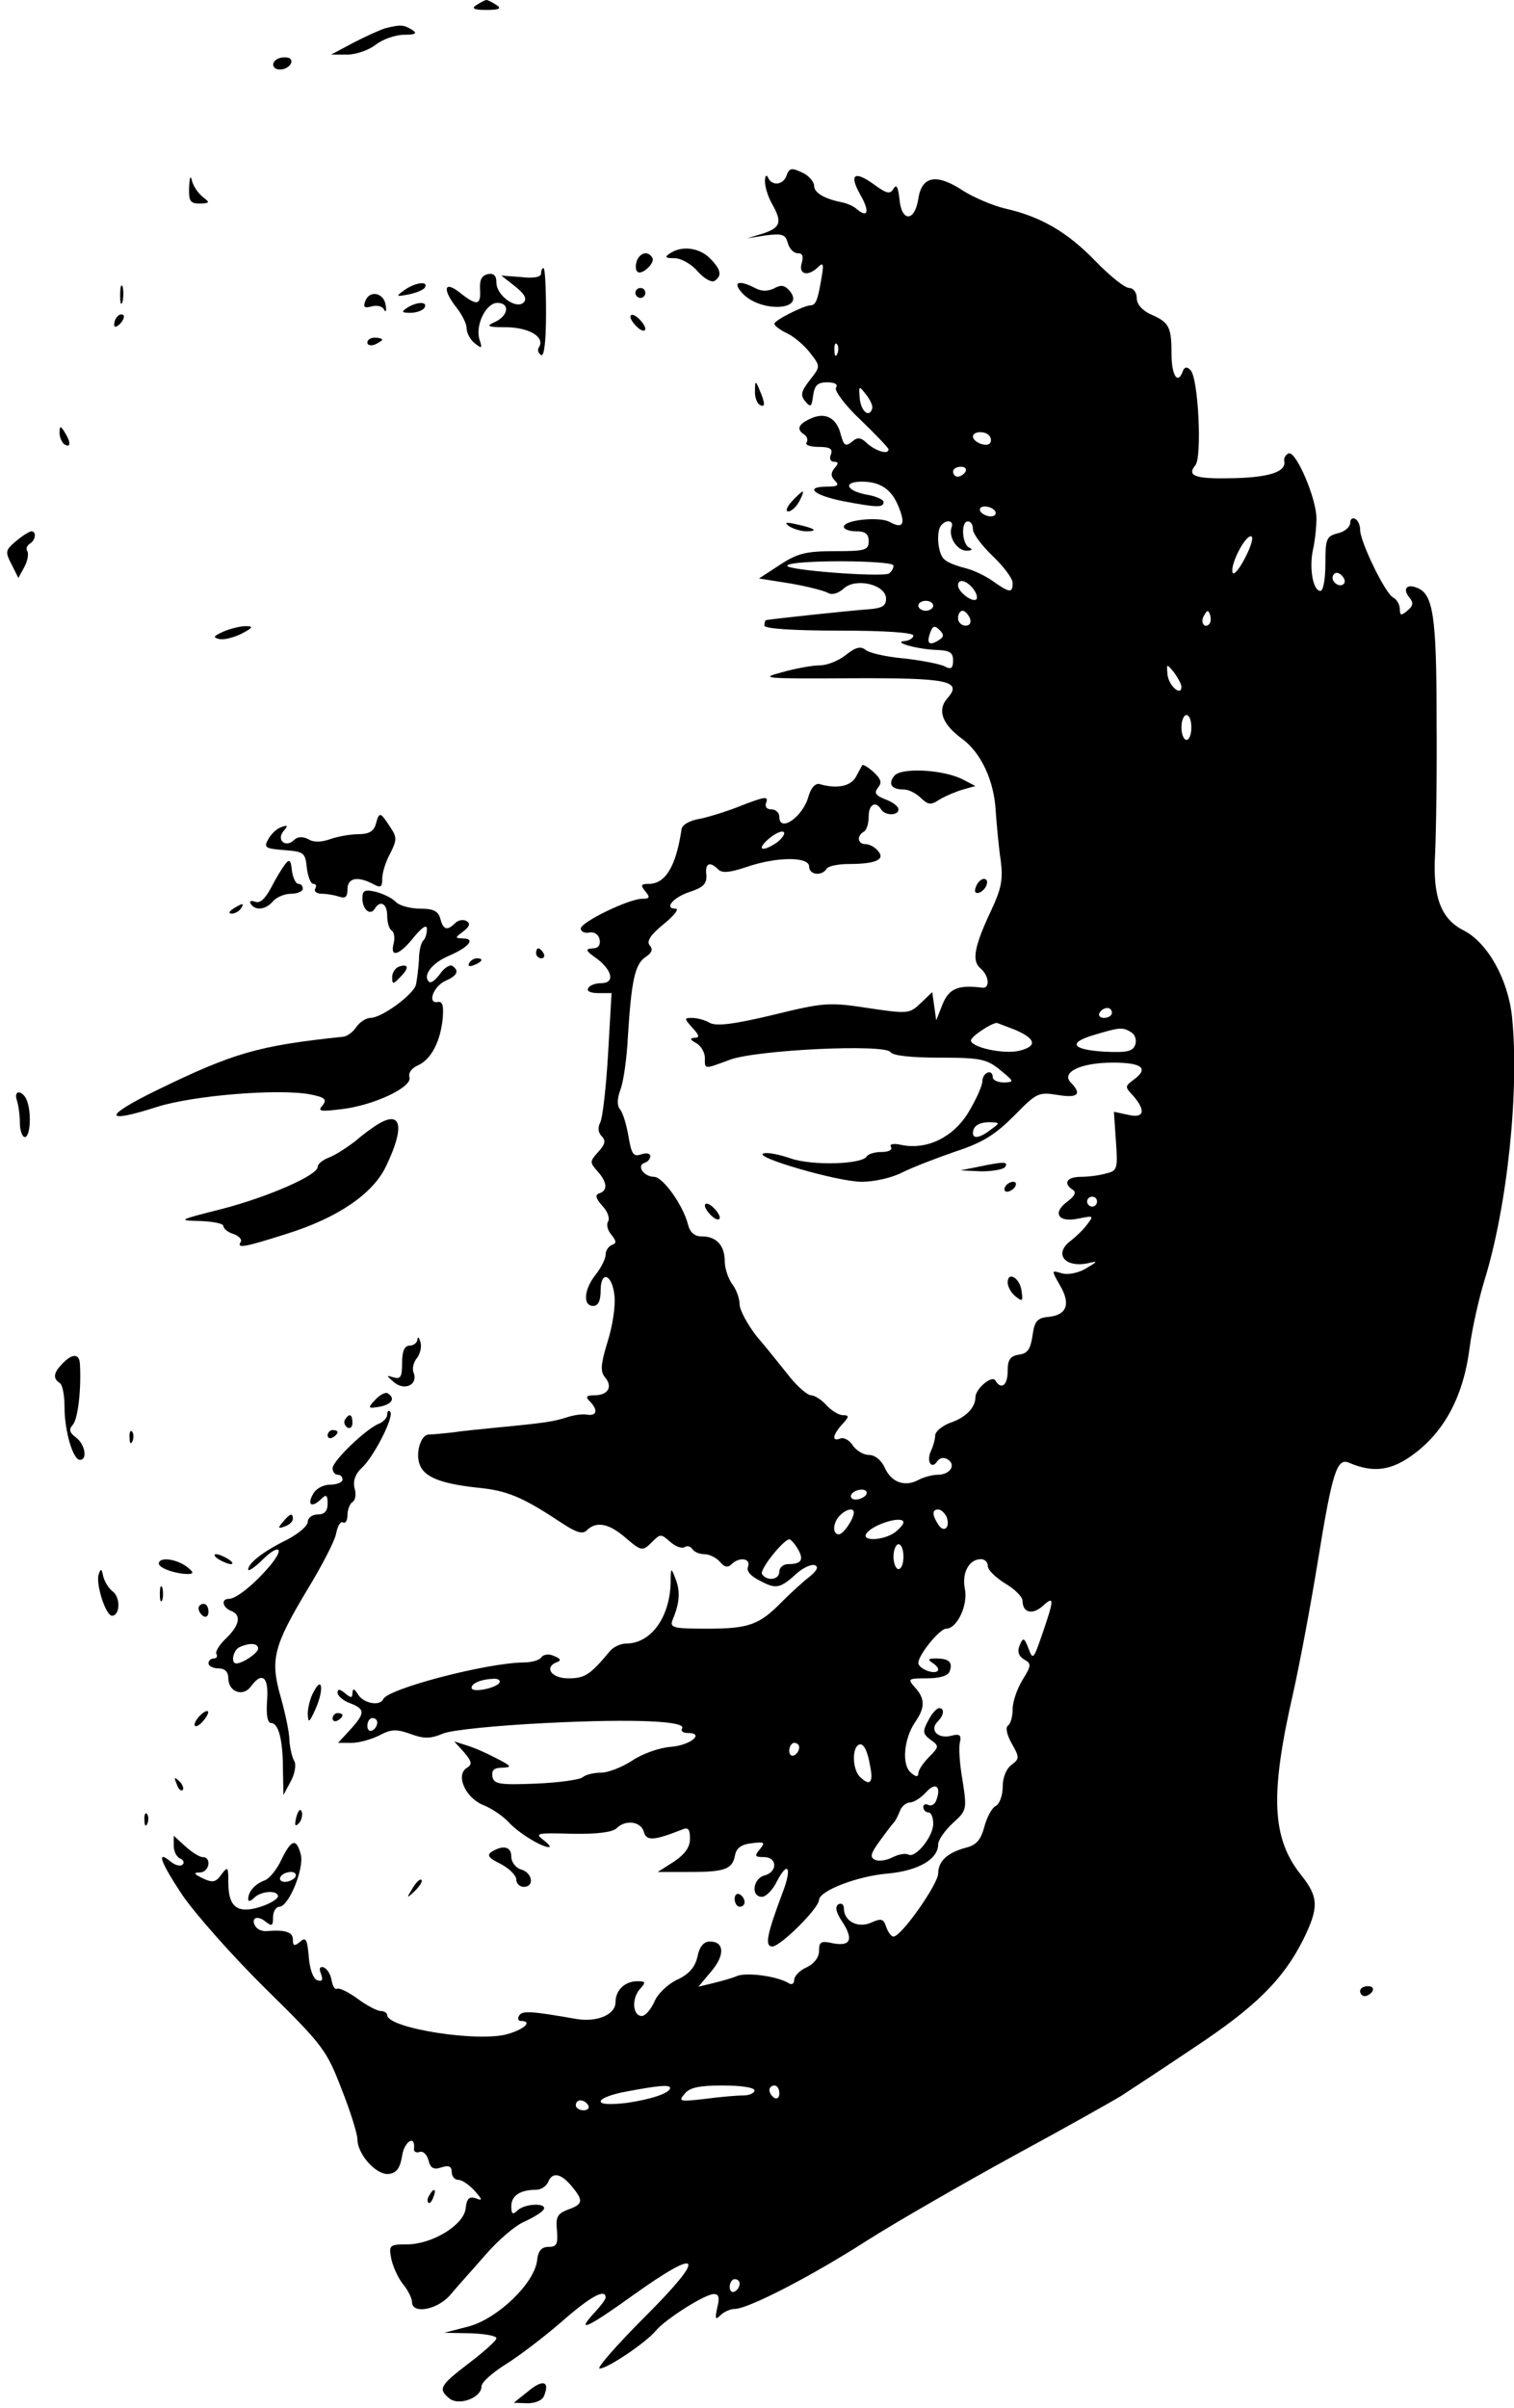 <svg xmlns="http://www.w3.org/2000/svg" width="305pt" height="485pt" version="1.0" viewBox="0 0 305 485"><path d="M96 1c-1.1.7-.6 1 2 1s3.1-.3 2-1c-.8-.5-1.7-1-2-1-.3 0-1.2.5-2 1zM77.6 5.7c-1 .3-3.9 1.6-6.4 2.9L66.7 11h3.2c1.8 0 4.4-.9 5.8-2 1.4-1.1 4-2 5.7-2 2.4 0 2.7-.3 1.6-1-1.6-1-2.3-1.1-5.4-.3zM56.3 11.7c-1.8.6-1.6 2.3.1 2.3 1.7 0 3-1.6 1.9-2.3-.5-.2-1.4-.2-2 0zM158.4 35.5c-.7 1.8-3 2-3.7.2-.3-.6-.6-.3-.6.8s.6 3.1 1.4 4.5c2.1 3.7 1.8 4.8-1.7 6l-3.3 1 3.8-.6c3.3-.4 3.9-.2 4.4 1.5.3 1.2 1.2 2.1 2 2.1 1 0 1.2.6.8 2-.7 2.3 1.3 2.8 3.4.7 1-1 1.1-.4.5 2.8-.7 4.1-1.1 5-2.2 5-1.4.1-7.2 3-7.2 3.7 0 .4 1.2 1.3 2.7 2 1.4.7 3.5 2.5 4.6 4 2 2.6 2 2.6-.2 5.4-1.7 2.2-1.9 3-.9 4.2 1.1 1.3 1.3 1.2 1.6-1.1.3-2.1.9-2.7 2.8-2.7 1.6 0 2.3.4 1.8 1.1-.3.6 1.8 3.5 5 6.5 3.1 3 5.6 5.6 5.6 5.9 0 1.1-2.4.4-4.2-1.1-1.4-1.4-2.1-1.4-3.2-.4-1.3 1-1.6.7-2.2-1.4-.8-3.4-3.1-4.7-6.1-3.3-2.5 1.1-2.9 2.2-1.3 3.2.6.4.8 1.1.5 1.6-.4.5.7.9 2.4.9 2.3 0 2.9.4 2.5 1.5-.4.8-.1 1.5.6 1.5.9 0 1 .3.1 1.3-.8 1-.7 1.7.1 2.5.9.9.6 1.2-1.5 1.2-4.7 0-2.9 1.7 3 2.9 6.8 1.3 8.3 1.4 8.3.2 0-.5-1.6-1.2-3.5-1.5-4.1-.8-4.7-2.6-.9-2.6 3.7 0 6 1.5 7.4 5 1.5 3.6.9 4.6-1.8 3.1-2.1-1.1-9.2-.4-9.2 1 0 .5 1.1.9 2.5.9 1.8 0 2.5.5 2.5 2 0 1.8-.7 2-6.8 2-5.7 0-7.5.4-11 2.7l-4.3 2.8 6.3 1c3.5.6 6.9 1.5 7.6 1.9.8.5 2.1.1 3.2-.9 2.4-2.2 8.5-.8 8.5 2.1 0 1.4-.8 1.9-3.5 2.1-3.1.2-20.1 2-20.7 2.2-.2.1-.3.5-.3 1.1 0 .6 5.7 1 15 1s15 .4 15 1c0 .5-.8 1-1.7 1.1-2.8.2 2.7 1.7 6.5 1.8 2.5.1 3.2.5 3.2 2.1s-.4 1.9-1.7 1.2c-1-.5-4.7-1.2-8.2-1.6-3.5-.3-7-1.1-7.7-1.7-1-.8-2-.6-4 1-1.5 1.2-3.8 2.1-5.3 2.1-1.4 0-4.8.6-7.6 1.4-4.6 1.2-3.6 1.3 13.7 1.2 20-.1 22.8.5 19.6 4.1-2 2.3-1 5.1 2.9 8 3.9 2.8 6.6 8.5 6.9 14.8.2 2.7.6 7.2 1 9.8.5 3.9.1 5.7-1.9 10-3.4 7.2-4 10.2-2.2 11.7 1.8 1.5 2 4.2.3 3.9-4.8-.6-6.6.2-7.9 3.3l-1.3 3.3-.4-2.9-.4-2.8-2.3 2.2c-2.3 2.2-2.6 2.2-10.7 1-7.8-1.2-8.9-1.1-19.1 1.4-7.9 1.9-11.4 2.3-12.7 1.6-1-.6-2.6-1-3.6-1-1.6 0-1.6.1.1 2 1.4 1.5 1.5 2 .4 2-1 .1-.9.4.4 1.1.9.5 1.7 1.9 1.7 2.9 0 2.4-.3 2.4 5.1.4 5.6-2 31.3-3.2 32.3-1.5.5.7 4.1 1.1 9.9 1.1 8.3 0 9.5.3 12.2 2.5 2.8 2.3 2.9 2.4.8 2.5-1.3 0-2.3-.5-2.3-1 0-1.8-2-1.1-2.1.7 0 1-1.3 3.8-2.8 6.3-3 5-8.3 7.6-13.4 6.6-1.7-.4-2.6-.2-2.2.4.3.6-.5 1-1.9 1s-2.7.4-3 .9c-1 1.6-10.9 1.9-15.3.4-2.3-.8-4.8-1.3-5.5-1-2.2.7 15 5.7 19.8 5.7 2.5 0 6.1-.8 8.2-1.9 2-1 6.9-2.9 10.7-4.2 5.5-1.8 8-3.4 11.8-7.2 4.5-4.6 4.9-4.8 8.7-4.2 4.1.7 5-.1 2.8-2.4-2.2-2.1 1.8-4.1 8.4-4.1 6 0 7.3 1.2 4.1 3.5-1.7 1.3-1.7 1.4 0 3.2 2.6 3 2.2 4.6-1.1 3.8l-2.8-.6.4 5.9c.4 5.5.3 6-1.9 6.5-1.3.4-3.6.7-5.1.7-2.9 0-3.7 1.3-1.7 2.6.8.5.4 1.3-1.1 2.4-3.1 2.3-1.8 4.3 2.3 3.4 3-.6 3.1-.6 1.7 1.2-.8 1.1-2.3 2.5-3.2 3.2-3.6 2.6-1.4 5.6 3.4 4.6 2.1-.5 2-.4-.5 1.1-1.6.9-3.6 1.3-4.9.9-2-.6-2-.6-.3 2.4 2.2 3.7 1.5 6-2.2 6.4-2.4.2-2.9.9-3.3 3.8-.4 2.7-1 3.6-2.7 3.8-1.8.3-2.3 1-2.3 3.3 0 2.9-1.3 3.9-2.5 1.9-.7-1.1-4 1.7-4 3.4 0 2.1-2 4.1-5 5.1-1.6.6-3 1.7-3.1 2.5 0 .8-.4 2.3-.9 3.3-.9 2.1.2 3.7 1.3 2 .5-.7 1.3-.9 2.1-.4 1.8 1.1.5 3.1-2 3.1-1.1 0-2.9.5-4 1.1-2.7 1.4-5.4.4-6.7-2.6-.7-1.5-2-2.5-3.2-2.5-1.1 0-2.5-.9-3.2-1.9-.6-1-1.8-1.7-2.5-1.4-1.8.7-1.6-.7.4-2.9 1.4-1.5 1.4-1.8.1-1.8-.8 0-2.3-.9-3.3-2s-2.4-2-3.1-2c-.7 0-2.7-1.7-4.3-3.7-1.7-2.1-4.6-5.8-6.6-8.1-1.9-2.4-3.5-5.4-3.5-6.5 0-1.2-.7-3.1-1.5-4.1-.8-1.1-1.5-3.2-1.5-4.6 0-3.2-1.7-5-4.6-5-1.5 0-2.4-.8-2.8-2.4-1-3.9-5-9.5-6.8-9.6-2.1 0-3.6-2.2-2-2.8.7-.2 1.2-.8 1.2-1.4 0-.5-.8-.7-1.9-.3-1.5.5-1.9-.1-2.5-3.7-.4-2.3-1.1-4.7-1.7-5.4-.6-.7-.6-2.1.1-4 .6-1.5 1.3-6.4 1.5-10.8.7-11.1 1.4-14.5 3.6-15.9 1.2-.8 1.5-1.5.8-2.3-.7-.8.1-2.1 2.8-4.3 2.1-1.7 3.2-3.1 2.4-3.1-2.4 0-.5-2.3 2.9-3.4 2.7-.9 3.4-1.6 3.3-3.4-.3-2.4.7-2.8 2.4-1.1.8.8 2.4.6 5.7-.5 6.1-2.1 12.6-2.1 12.6-.1 0 1.7 2.5 2 3.5.5.3-.6 2.4-1 4.5-1 5.4 0 7.4-.9 5.9-2.6-.6-.8-1.8-1.4-2.5-1.4-1.6 0-1.9-1.6-.4-2.5.6-.3 1-1.7 1-3.1 0-2.4 1.4-3.2 2.5-1.4.8 1.3 3.5 1.3 3.5 0 0-.6-1.2-1.5-2.6-2-2-.8-2.4-1.3-1.5-2.4.8-1 .6-1.7-.9-3.1-1.1-1-2.1-1.6-2.3-1.4-.1.2-.7 1.3-1.3 2.4-1.1 1.9-3.9 2.4-7.3 1.4-.8-.2-1.7.7-2.2 2.4-1.1 4.2-5.9 7.5-5.9 4.2 0-.8-.7-1.5-1.6-1.5-1 0-1.4-.6-1-1.5.4-1.2-.5-1-4.7.6-2.9 1.2-6.8 2.4-8.7 2.8-2 .3-3.6 1.2-3.7 2.1-1.1 7.4-3.2 11-6.6 11-1.6 0-1.7.3-.7 1.5s.9 1.5-.6 1.5c-2.7 0-12.4 4.7-12.4 6 0 .6.8 1 1.7.8 1-.2 1.9.4 2.1 1.4.2 1.2-.3 1.8-1.5 1.8-1.5.1-1.3.5 1 2.1 3.1 2.4 3.6 4.9.8 4.9-1.1 0-2.3.4-2.6 1-.4.6.5 1 2 1h2.7l-.7 12.2c-.4 6.8-1.1 13-1.6 13.9-.5 1-.4 2 .3 2.7.9.9.7 1.7-.7 3.2-1.7 1.9-1.7 2.1-.2 3.8 2 2.2 2.2 3.9.5 4.5-1 .3-.8 1 .5 2.5 1.1 1.1 1.6 2.6 1.2 3.2-.4.6-.1 1.8.7 2.7 1 1.3 1 1.7.1 2-.7.3-1.3 1.1-1.3 2 0 .8-.9 2.6-2 4-2.4 3-2.6 6.3-.5 6.3 1 0 1.5-1 1.5-3.1 0-4.2 2.4-3.3 2.8 1.2.2 1.9-.4 6-1.4 9.1-1.4 4.6-1.5 6-.5 7.2 1.6 1.9.6 3.6-2.2 3.6-1.6 0-1.8.3-.9 1.2 1.7 1.7 1.5 3-.5 2.7-1-.2-2.9.1-4.3.6-2.6.8-4.5 1.1-14 2-3 .3-7.1.7-9 1-1.9.2-4 .4-4.7.4-1.5.1-2.6 3.6-1.8 5.9.8 2.6 4.2 4 11.7 4.8 6.1.6 9.1 1.9 17.1 7.2 2.9 1.9 4.1 2.2 4.9 1.4 1.9-1.9 4.4-1.4 7.6 1.3 3.5 3 3.6 3 5.7.9 1.5-1.5 1.7-1.5 3.5.1 1 .9 2.3 1.4 2.9 1.1.5-.4 1.2-.2 1.6.4.3.5 1.4 1 2.4 1s2.4.7 3.1 1.5c.9 1.1 1.6 1.3 2.4.5 1.5-1.5 3.9-1.2 3.3.5-.4.9.5 1.9 2.5 2.9 3.2 1.7 4 1.5 7.5-1.7 1.2-1 2.7-1.7 3.4-1.5.9.3.5 1.1-1.1 2.4-1.3 1-3.8 3.3-5.5 5-4.5 4.6-6.6 5.4-15 5.4-7 0-7.6-.2-7-1.8 1.4-3.3 1.6-5.7.6-8.2-.9-2.4-1-2.4-1 .8-.2 7-4 12.2-9 12.2-1.1 0-2.6.7-3.3 1.6-3.9 4.7-5 5.4-8.3 5.4-3.5 0-5-2.3-2.2-3.3.8-.3.6-.7-.7-1.2-1-.5-2.1-.3-2.5.2-.3.6-1.9 1.1-3.6 1.1-7.6.1-27.4 5.3-28.3 7.4-.7 1.5-4.1.8-5.1-1-.7-1.1-1-1.3-1.1-.3 0 1.1-.3 1.1-1.5.1-1.1-.9-1.5-.9-1.5-.1 0 .6 1.1 1.6 2.5 2.1 3.1 1.2 3.1 2 0 5.4l-2.4 2.6h2.7c1.5 0 4-.7 5.6-1.5 2.4-1.3 3.5-1.3 6.3-.3 2.7 1 4 1 6.6-.1 1.8-.7 10.6-1.6 20.7-2.1 17.8-.9 28.4-.4 27.4 1.1-.3.5.2.9 1.1.9 3.6 0 .6 2.5-3.4 2.8-2.4.2-5.7 1.4-7.8 2.8-2 1.3-4.8 2.4-6.2 2.4-1.5 0-3.1.4-3.7.9-.5.5-4.7 1.1-9.4 1.3-7.4.3-8.5.1-8.8-1.4-.2-1.3.3-1.8 2-1.8 2-.1 1.9-.3-1.2-1.9-1.9-1-4.6-2.2-6-2.6l-2.5-.8 2 2.2c1.5 1.8 1.7 2.4.6 3.1-2.4 1.4-.4 6 3.2 7.5 1.8.7 4.1 2.3 5.2 3.5 1.9 2.1 6.6 5 8.1 5 .4 0-.1-.7-1.2-1.5-1.7-1.3-1.2-1.4 5.8-1.2 5 .1 8.2-.3 9-1.1 1.8-1.8 4.9-1.4 5.5.7.5 1.9 2 1.8 7.6-.4 1.3-.6 1.7-.2 1.7 1.8 0 1.7-1 3.1-3.2 4.6l-3.3 2.1h6.5c7.2 0 8.6-.6 9.1-3.5.3-1.4 1.4-2.1 3.4-2.3 2.5-.3 2.7-.2 1.6 1.2-1.2 1.4-1 1.6.8 1.6 2.7 0 2.8 3 .1 3.7-2.3.6-2.8 4.3-.5 4.3.8 0 2.2-1.4 3-3.1 2.3-4.4 3.1-2.7 1.1 2.4-3.1 8.3-3.6 10.7-2 10.7s9.4-7.7 9.4-9.4c.1-1.8 7.7-4.8 14-5.3 6.1-.6 10-2.9 10-5.9 0-.8 1.3-2.7 2.9-4.2 2.9-2.6 2.9-2.8 2-8.7-.6-3.3-.8-6.8-.5-7.7.3-1.4-.1-1.7-1.9-1.2-2.6.6-4.3-1.2-2.6-2.9 1.3-1.3 1.4-2.7.3-2.7-.5 0-1.5 1.1-2.2 2.5-1.2 2.2-1.1 2.7.5 3.9 1.7 1.2 1.7 1.4-.3 3.4-1.2 1.2-2.2 2.7-2.2 3.3 0 .8-.5.8-1.5-.1-1.9-1.6-1.4-6.8.8-10.1 2.1-3 2.1-4.8 0-7.1-1.5-1.7-1.4-1.8 2.4-1.8 2.6 0 4.3-.5 4.6-1.4.7-1.8-.1-2.6-2.7-2.6-1.7 0-1.8.2-.6 1 .8.5 1.2 1.2.9 1.5-.8.8-3.9-.5-3.9-1.6 0-1.6 4.3-6.9 5.6-6.9 2.2 0 4.4-4.7 3.8-7.9-.7-3.3.8-6.1 3.2-6.1.8 0 1.4.6 1.4 1.4 0 .8 1.6 2.3 3.5 3.5 1.9 1.1 3.5 2.7 3.5 3.5 0 2.4 2 2.9 4.1 1 2.3-2.1 2.3-1.4-.1 5.6-1.8 5.2-1.9 5.4-2.8 3-.9-2.3-1.1-2.3-1.8-.6-.5 1.2-.2 2.1.9 2.8 1.5.8 1.5 1.2-.3 4.1-1.1 1.8-2 4.4-2 5.9s-.4 2.9-.9 3.3c-.6.3-.3 1.8.7 3.6 1.6 2.8 1.6 3.1 0 4.3-1.1.8-1.8 2.6-1.8 4.4 0 1.7-.6 3.5-1.4 3.9-.8.4-1.8 2.3-2.3 4.2-.7 2.6-1.6 3.7-3.7 4.2-3.7 1-5.6 2.7-5.6 5.2 0 2.1-7.4 12.7-9 12.7-.5 0-1.1-.9-1.5-2-.5-1.6-1-1.7-3-.8-2.7 1.2-5.5-.3-5.5-2.9 0-.8-.5-1.1-1.1-.8-.7.5-.5 1.5.5 3.1 2.6 3.8 2.1 5.4-1.4 4.8-2.6-.6-3-.4-3 1.5 0 1.3-1 2.6-2.5 3.3-1.4.6-2.5 1.8-2.5 2.5 0 .8-.5 1.1-1.1.7-2.3-1.4-8.2-2.2-10.3-1.5-1.1.5-3.4 1.1-5 1.5l-2.9.7 2.6-3.1c2.8-3.3 2.6-6-.3-6-1.2 0-2.1 1-2.5 3.1-.5 2.1-1.7 3.5-4.1 4.6-1.9.9-4 2.9-4.6 4.5-.7 1.5-1.8 2.8-2.5 2.8-1.8 0-2.1-3.3-.5-5.3 1.4-1.5 1.3-1.7-.4-1.7-2.5 0-4.4 1.8-4.4 4.2 0 2.5-3.6 4.1-7.9 3.4-9.1-1.6-10.9-1.7-11.5-.7-.4.6-.2 1.1.3 1.1 2.4 0 .9 1.6-2.5 2.6-5.7 1.8-24.4-1.1-24.4-3.8 0-.4-.6-.8-1.3-.8-.7 0-2.8-1.1-4.7-2.5-1.8-1.3-3.6-2.2-4.1-2-.4.3-.9-.5-1.1-1.7-.2-1.2-.9-2.3-1.6-2.6-.8-.2-1 .2-.5 1.4.4 1.2.2 1.5-.8 1.2-.8-.3-1.5-2.2-1.7-4.7-.3-3.6-.6-4.1-1.8-3-1.1.9-1.4.8-1.4-.5 0-1.5-1.5-2-5.2-1.7-.9.1-1.9-.3-2.3-.9-1.1-1.7.3-2.4 2-1 1.3 1 1.5.9 1.5-.9 0-1.1.6-2.1 1.3-2.1 1.9-.1 5-7.7 4.3-10.5-.9-3.4-1.9-3.1-3.9 1-.9 2-2.5 3.9-3.4 4.2-1.9.7-3.3 2.2-3.3 3.8 0 .5.5.4 1.2-.3 1.4-1.4 4.8-1.6 4.8-.3 0 .5-1.6 1.5-3.5 2.1-4.6 1.5-6.5.1-6.5-4.8 0-3.3-.1-3.4-1.4-1.7-1.1 1.6-1.8 1.7-3.7.8-1.9-.9-2-1.2-.6-1.2 1.9-.1 2.4-3.1.5-3.1-.6 0-2.2-1-3.5-2.2l-2.3-2.1v2c0 1.2.6 2.3 1.3 2.6.6.2.9.8.5 1.2-.4.4-1.4.2-2.3-.5-3.1-2.6-2.3-.2 2.2 6.6 2.6 3.8 10.1 12.3 16.8 18.9 11.6 11.4 12.3 12.4 15.3 20.2 1.8 4.5 3.2 9.1 3.2 10.1 0 3.1 3.9 7.4 6.4 7 1.5-.2 2.2-1.2 2.6-3.6.4-2.9 2.7-4.4 2.4-1.5-.1.6.4.9 1.1.7.7-.3 1.5.5 1.8 1.6.4 1.7 1.1 2 2.6 1.5s2.1-.2 2.1.9c0 .9.6 1.6 1.3 1.6.8 0 2.2 1 3.3 2.2 1.6 1.8 1.7 2.1.2 1.5-1.3-.4-1.8.1-2 2.1-.4 3.3-6.7 7.2-11.9 7.2-3.4 0-3.6.2-3.1 2.8.3 1.5 1.3 3.8 2.3 5.1 1.1 1.3 1.9 3 1.9 3.7 0 2.5 5 1.6 7.6-1.3 1.3-1.6 4.6-5.2 7.2-8.2 2.6-3 6.1-6 7.9-6.7 1.7-.8 3.4-1.8 3.8-2.4.9-1.4-3.8-1.3-5.3.2-.9.9-1.2.7-1.2-.9 0-2.1 1.8-3.3 5-3.3 1 0 2-.7 2.4-1.5.8-2.1 2.5-1.9 4.7.7 2.5 3 2.4 3.7-.7 4.8-2.1.8-2.5 1.5-2.2 4.2.2 2.7 0 3.3-1.7 3.3-1.4 0-2.1.8-2.3 2.7-.5 4.6-7.9 11.7-13.7 13.3l-5 1.3 5.3.1c2.8.1 5.2.5 5.2 1s-2.5 2.7-5.5 5c-5.9 4.5-6.3 5.2-4 7.1 1.9 1.6 6.5-.1 6.5-2.4 0-.8 2.1-2.7 4.8-4.4 2.6-1.6 7.6-5.4 11.2-8.5 5.9-5.2 9-6.9 9-5 0 .4-1 1.7-2.2 3-4 4.3-1.4 3.1 7.5-3.3 14.1-10.1 15.2-8.4 2.7 4.1-5.8 5.8-9.9 10.5-9.2 10.5 1.6 0 9.3-5.2 11.3-7.6 1.9-2.3 9.9-7.4 11.7-7.4 1 0 1.2.7.7 2.7-.5 2.3-.4 2.6.6 1.6.7-.7 2-1.3 2.9-1.3 2.7 0 15.5-6.6 26.7-13.8 6-3.8 19.4-11.5 29.8-17.2 10.5-5.7 20.1-11.1 21.5-12 1.4-.9 7.8-5.1 14.2-9.4 12.6-8.3 18.2-13.8 22.3-21.9 3.2-6.5 3.2-8.6-.4-13.1-5.9-7.4-6.3-16.1-1.6-36.6 1.3-5.8 3.5-17.5 4.9-26.1 3-18.5 3.9-21.4 6.4-20.3 4.9 2.1 8.6 1.6 13.2-1.9 6.1-4.6 9.8-11.7 11-20.9.5-4 1.9-10.2 3-13.8 4.7-15.1 7.1-38.6 5.6-53.2-.8-7.6-4.9-14.9-9.7-17.4-4.6-2.3-6.3-6.7-5.8-15.4.2-4.1.4-16.5.3-27.5 0-20.3-.7-24.9-3.9-26.1-2.1-.9-3 .2-1.6 1.9.9 1.1.8 1.7-.4 2.7-1.2 1-1.5 1-1.5-.3 0-.9-.6-2-1.4-2.4-1.6-.9-6.6-11.2-6.6-13.6 0-.9-.4-1.9-1-2.2-.5-.3-1 0-1 .8s-1.1 1.8-2.5 2.1c-2.3.6-2.5 1.1-2.5 6.1 0 3-.4 5.5-1 5.5-1.5 0-2.3-4.6-1.5-8.3.4-1.7.7-4.6.7-6.3 0-4-4.1-13.6-5.6-13.1-.6.3-1 .9-.9 1.5.5 2.2-2.9 3.3-10 3.5-7.9.2-9.7-.4-7.9-2.6 1.4-1.6.6-17.8-1-19.2-.7-.7-1.2-.6-1.5.2-1 2.9-2.3 1-2.3-3.5 0-5.4-.5-6.3-4.2-7.9-1.7-.8-2.8-2-2.8-3.3 0-1.1-.7-2-1.5-2-.9 0-3.9-2.4-6.8-5.4-5.7-5.9-11.1-9-18.2-10.6-2.5-.6-6.3-2.2-8.5-3.6-5.3-3.5-8.3-3-9 1.6-.7 4.7-3.4 4.8-3.8.1-.3-2.5-.6-3.1-1.2-2.1-.7 1.2-1.4 1-4-.9-3.9-2.8-5-2-2.7 2.1 1.9 3.3 1.6 4.8-.6 3-.7-.7-2.2-1.3-3.3-1.5-3.4-.7-5.4-1.9-5.4-3.3 0-.7-.9-1.8-1.9-2.4-2.6-1.3-3.1-1.3-3.7.5zm10.3 35.7c-.3.8-.6.5-.6-.6-.1-1.1.2-1.7.5-1.3.3.3.4 1.2.1 1.9zm7 11.1c-.6 1.9-2.2.6-2.5-2-.2-2.7-.2-2.7 1.3-.8.8 1 1.4 2.3 1.2 2.8zm23.7 5.6c.3.4.3 1.1 0 1.4-.8.8-3.4-.3-3.4-1.4 0-1.1 2.7-1.2 3.4 0zm-4.9 7.1c-.3.5-1 1-1.6 1-.5 0-.9-.5-.9-1 0-.6.7-1 1.6-1 .8 0 1.2.4.9 1zm6 8c.3.5-.1 1-.9 1s-1.8-.5-2.1-1c-.3-.6.1-1 .9-1s1.8.4 2.1 1zm-8.8 3.2c-.7 2 1.2 4.8 3.1 4.7 1 0 1.2-.3.5-.6-1.5-.6-1.8-5.3-.3-5.3.6 0 1 .7 1 1.6 0 .9 1.8 3.3 4 5.4 2.2 2.1 4 4.5 4 5.4 0 2.1-.6 2-3.9-.3-1.5-1.1-4-2.3-5.7-2.7-1.6-.4-3.5-1.1-4.1-1.7-1.4-1-1.8-5.9-.6-7 1.1-1.2 2.5-.8 2 .5zm59.2 6c-1.2 2.4-2.4 3.8-2.6 3.1-.5-1.5 2.4-7.3 3.7-7.3.6 0 .1 1.9-1.1 4.2zm-70.9 1.7c0 .6-.4 1.2-.9 1.6-1.5.8-21.1-.7-20.5-1.6.7-1.2 21.4-1.1 21.4 0zm90.7 3.7c-.9.9-2.8-.6-2.1-1.8.4-.6 1-.6 1.7.1.6.6.8 1.3.4 1.7zm-74.7.9c.7.9 1 1.8.7 2.2-.8.7-3.7-1.5-3.7-2.8 0-1.4 1.6-1.1 3 .6zm-8 3.5c0 .5-.7 1-1.5 1s-1.5-.5-1.5-1c0-.6.7-1 1.5-1s1.5.4 1.5 1zm7.4 2.5c.3.9 0 1.5-.9 1.5-.8 0-1.5-.7-1.5-1.5s.4-1.5.9-1.5 1.1.7 1.5 1.5zm48.2 1.2c-1 1-1.9-.5-1-1.8.6-1.1.8-1.1 1.2 0 .2.7.1 1.5-.2 1.8zM189 129c-1.8 1.1-2.4.6-1.6-1.6.5-1.4.9-1.5 1.9-.5.9.9.9 1.4-.3 2.1zm49 9.3c0 2-2.5-.1-2.8-2.4-.2-2.3-.2-2.3 1.3-.5.8 1.1 1.5 2.4 1.5 2.9zm2 8.2c0 1.4-.4 2.5-1 2.5-.5 0-1-1.1-1-2.5s.5-2.5 1-2.5c.6 0 1 1.1 1 2.5zm-83.4 23.1c-3 2.1-4.4 1.6-1.7-.7 1.3-1.1 2.7-1.7 3-1.3.3.3-.3 1.2-1.3 2zM224 204c0 .5-.7 1-1.6 1-.8 0-1.2-.5-.9-1 .3-.6 1-1 1.6-1 .5 0 .9.4.9 1zm-19.5 3.4c4.2 1.8 4.5 3.3.9 4.2-3.2.8-9.9-.7-9.8-2.1.1-.8 4-3.4 5.2-3.5.1 0 1.8.7 3.7 1.4zm23.4.5c.8.5 1.1 1.6.8 2.5-.5 1.4-1.8 1.6-6.2 1.4-6.6-.4-7.5-1.8-2-3.4 5-1.5 5.7-1.6 7.4-.5zm-28.3 19.6c-2.2 1.7-3.6 1.9-3.6.7 0-1.4 1.2-2.2 3.4-2.2 2.1.1 2.1.1.2 1.5zM221 242c0 .5-.4 1-1 1-.5 0-1-.5-1-1 0-.6.5-1 1-1 .6 0 1 .4 1 1zm-46.5 59c-.3.5-1.3 1-2.1 1s-1.2-.5-.9-1c.3-.6 1.3-1 2.1-1s1.2.4.9 1zm-2.5 3.6c0 1.3-2.1 4.4-3 4.4-1.4 0-1.2-2.4.2-3.8 1.3-1.3 2.8-1.6 2.8-.6zm18.7.9c.8 2.2-.6 3.3-1.7 1.5-1.3-2-1.2-3 0-3 .6 0 1.3.7 1.7 1.5zm-8.7 1.1c0 .4-.8 1.3-1.7 2-2.2 1.6-6.7 1.9-5.8.3 1.2-1.9 7.5-3.8 7.5-2.3zm-21.3 5.3c1.3 2.2.8 3.1-1.9 3.1-1 0-1.8.7-1.8 1.5 0 1.7-2.5 2-3.5.5-.5-.9 4.2-6.8 5.5-7 .3 0 1.1.9 1.7 1.9zm21.3 1.6c0 1.4-.4 2.5-1 2.5-.5 0-1-1.1-1-2.5s.5-2.5 1-2.5c.6 0 1 1.1 1 2.5zm-81.4 25.4c-.7 1.1-5.6 2.1-5.6 1 0-.9 1.9-1.7 4.3-1.8 1-.1 1.6.3 1.3.8zm-24.6 8c0 .6-.4 1.3-1 1.6-.5.3-1-.1-1-.9 0-.9.5-1.6 1-1.6.6 0 1 .4 1 .9zm85 5c0 .6-.4 1.3-1 1.6-.5.3-1-.1-1-.9 0-.9.5-1.6 1-1.6.6 0 1 .4 1 .9zm14.3 3.8c.7 3.4-.1 4.1-2.1 2.1-1.3-1.3-1.6-5-.5-6.2 1-1 2 .5 2.6 4.1zm13.3 6.9c-.3.8-1 1.2-1.6.9-.5-.3-1-.1-1 .4 0 .6.5 1.1 1 1.1.6 0 1 1 1 2.3 0 2.6-3.6 7-5 6.2-.5-.3-1.9-.1-3.1.5-1.1.6-2.7.9-3.5.6-1.2-.5-1.1-1.2.8-3.8 1.3-1.8 2.6-3.5 2.9-3.8.3-.3.8-1.3 1.2-2.3.3-.9 1.3-1.7 2-1.7.8 0 2.2-.9 3.3-2.1 1.9-2.1 3.1-1.1 2 1.7zM59.5 378c-.3.5-1.3 1-2.1 1s-1.2-.5-.9-1c.3-.6 1.3-1 2.1-1s1.2.4.9 1zm75.5 42.5c0 1-3.8 2.3-8.7 3-3.4.4-5.3.3-5.3-.3s2.4-1.5 5.3-2c6.3-1.2 8.7-1.4 8.7-.7zm17 .5c0 .5-1 1-2.2 1-1.3 0-4.8.3-7.8.7-5.1.6-5.4.5-4.1-1 1-1.3 3-1.7 7.7-1.7 3.6 0 6.4.4 6.4 1zm5 .6c0 .8-.4 1.2-1 .9-.5-.3-1-1-1-1.6 0-.5.5-.9 1-.9.6 0 1 .7 1 1.6zm-38.5 2.4c.3.5-.1 1-.9 1-.9 0-1.6-.5-1.6-1 0-.6.4-1 .9-1 .6 0 1.3.4 1.6 1zm30.5 35.9c0 .6-.4 1.3-1 1.6-.5.3-1-.1-1-.9 0-.9.5-1.6 1-1.6.6 0 1 .4 1 .9zM38.1 37.7c-.1 2.8.2 3.3 2.2 3.3 2-.1 2-.2.6-1.3-.9-.7-1.9-2.1-2.2-3.2-.3-1.3-.5-.9-.6 1.2zM135 51c-1.2.8-1 1 .9 1 1.3 0 3.4 1.2 4.6 2.6 1.3 1.5 2.8 2.3 3.4 2 1.6-1 1.4-2.3-.9-4.6-2.1-2.1-5.6-2.6-8-1zM128.3 52.5c-.3.9-.3 1.9.1 2.2.8.9 3.7-1.8 3-2.8-.8-1.4-2.4-1.1-3.1.6zM109 55.1c0 .7-1.5 1-4 .7l-4-.3 2.8 2.2c1.9 1.5 2.4 2.5 1.7 3.2-1.5 1.5-5.5-1.4-5.5-4 0-1.4-.5-1.9-1.7-1.7-1.3.3-1.7 1.2-1.6 3.1.2 3.2-.6 3.4-4.1.6-3.2-2.5-3.5-.6-.6 3.1 1.1 1.4 2 3.2 2 4.1 0 .9.7 2.3 1.6 3 1.5 1.2 1.6 1.1 1-.7-.9-2.9 1.3-7.4 3.6-7.4 2.5 0 2.3 2.5-.4 3.8-2 .9-1.7 1.1 2.3 1.1 4.6.1 7.7 2 6.5 4-.4.5-.2 1.2.4 1.6.6.4 1-2.6 1-8.4 0-5-.2-9.1-.5-9.1s-.5.5-.5 1.1zM24.2 59.5c0 1.6.2 2.2.5 1.2.2-.9.2-2.3 0-3-.3-.6-.5.1-.5 1.8zM81.5 58.4c-1.8 1.3-1.8 1.4.8.9 1.5-.3 3-.9 3.3-1.4.8-1.4-2-1-4.1.5z"/><path d="M149.5 59c3.6 4 12.9 3.6 9.6-.4-1-1.2-1.8-1.3-3.2-.5-1.3.6-2.5.6-3.8-.1-3.3-1.7-4.6-1.2-2.6 1zM128 59c0 .5.5 1 1 1 .6 0 1-.5 1-1 0-.6-.4-1-1-1-.5 0-1 .4-1 1zM73.6 60.6c-.5 1.3-.2 1.5 1.3 1.1 1.1-.3 2.2 0 2.5.7.3.6.5.2.3-.9-.3-2.5-3.2-3.2-4.1-.9zM82 62c-1.2.8-1.1 1 .7 1 1.2 0 2.5-.5 2.8-1 .8-1.3-1.5-1.3-3.5 0zM23.7 63.7c-.4.3-.7 1.1-.7 1.7 0 .6.5.5 1.2-.2.6-.6.9-1.4.7-1.7-.3-.3-.9-.2-1.2.2zM127 63.8c0 .5.7 1.5 1.5 2.2.8.7 1.5.8 1.5.2 0-.5-.7-1.5-1.5-2.2-.8-.7-1.5-.8-1.5-.2zM74 69c0 .5.7.7 1.5.4.8-.4 1.5-.8 1.5-1 0-.2-.7-.4-1.5-.4s-1.5.4-1.5 1zM152.1 78.7c-.1 1.2.4 2.5.9 2.8 1.2.7 1.2-.2 0-3-.8-1.9-.9-1.9-.9.2zM12 87.2c0 .9.5 2 1 2.3 1.3.8 1.3-.5 0-2.5-.8-1.3-1-1.3-1 .2zM159.5 101c-1 1.1-1.3 2-.7 2 .6 0 1.6-.9 2.2-2 .6-1.1.9-2 .7-2-.2 0-1.2.9-2.2 2zM159 106c.8.5 2.4 1 3.4 1 2.6 0 1.8-.6-1.9-1.4-2.2-.5-2.6-.4-1.5.4zM3.2 109c-2.1 1.8-2.2 2.1-.9 4.6l1.4 2.8 1.2-2.2c.7-1.3.9-2.7.6-3.2-.3-.5-.1-1.1.5-1.5 1.2-.7 1.4-2.5.3-2.5-.5.1-1.8.9-3.1 2zM45 127.2c-2 .9-2.2 1.2-.8 1.5.9.2 2.9-.3 4.5-1.1 2.3-1.2 2.4-1.5.8-1.5-1.1 0-3.1.5-4.5 1.1zM180.2 156.2c-1.4 1.7-.6 2.8 1.9 2.8 1 0 2.5.8 3.4 1.7 1.5 1.4 2 1.5 3.8.3 1.2-.7 3.3-1.6 4.7-2l2.5-.7-2.3-1.2c-3.8-2.1-12.5-2.6-14-.9zM75.7 166c-.4 1.4-1.4 2-3.5 2-1.7 0-4.3.5-5.7 1-1.7.6-3.3.7-4.4 0-1.2-.6-2.2-.5-2.9.2-1.6 1.6-3.6 0-2.1-1.8 1-1.2.9-1.3-.5-.8-.9.3-2.1 1.5-2.6 2.5-.9 1.6-.5 1.8 3.2 2.1 4 .3 4.3.5 4.6 3.5.2 1.8.8 3.3 1.3 3.3.6 0 .7.4.4 1-.3.5.3 1 1.4 1 1 0 2.6.3 3.5.6 1.2.4 1.6 0 1.6-1.5 0-2.3 2-2.7 5.1-1.1 1.6.9 1.9.7 1.9-1 0-1.2.7-3.5 1.6-5.1 1.4-2.8 1.4-3.3-.1-5.5-1.9-2.9-2.1-3-2.8-.4z"/><path d="M57.4 174.1c-.6.8-1.9 2.9-2.8 4.7-1.2 2.2-2.2 3.2-3.2 2.8-.9-.3-1.2-.1-.9.4.9 1.5 3.1 1.2 4.5-.5.7-.8 2.3-1.5 3.6-1.5 1.3 0 2.4-.5 2.4-1 0-.6-.4-1-.9-1s-1.1-1.2-1.3-2.7c-.2-2.1-.5-2.4-1.4-1.2zM196.6 178.6c-.4 1-.1 1.4.6 1.2 1.5-.5 2.3-2.8 1-2.8-.5 0-1.3.7-1.6 1.6zM73 180.9c0 2.3 1.6 3.6 2.5 2.1 1.1-1.8 2.5-1 2.5 1.4 0 1.4.4 2.7.9 3 .5.3.7 1.5.4 2.6-.8 3 1.2 2.4 4.1-1.3 1.7-2 2.6-2.6 2.6-1.6 0 .9-.3 1.9-.7 2.3-.5.4-.9 2.2-.9 3.9-.1 1.8-.4 4-.6 5-.5 2-6.9 6.7-9.2 6.7-.8 0-2.1.8-2.8 1.8-.7 1.1-2 2-2.8 2-17 1.8-21.9 3.2-37.5 10.8-10.8 5.3-10.7 6.8.2 3.3 7.3-2.3 24.4-3.7 30.8-2.5 3 .6 3.4 1 2.5 2.2-1.1 1.2-.5 1.3 3.6.8 6.5-.7 14.4-4.4 13.9-6.4-.3-.9.4-1.9 1.8-2.5 2.6-1.2 4.5-4.9 4.9-9.6.2-2.4-.1-3.3-1-3.1-2.2.4-.9-3.2 1.6-4.3 2.3-1 2.8-2 1.3-3-.5-.3-1.7.5-2.5 1.7-.9 1.2-1.8 1.9-2.2 1.5-1.3-1.3.7-3.8 4-5.2 4-1.7 5.5-3.5 2.9-3.5-1.7-.1-1.7-.1 0-1.4 1.3-1 1.5-1.6.7-2.1-.7-.4-1.7-.2-2.3.4-1.6 1.6-2.4 1.4-3-.9-.4-1.5-1.4-2-4-2-2 0-4.2-.6-4.9-1.3-.7-.8-2.6-1.7-4.1-2.1-2.2-.5-2.7-.3-2.7 1.3zM47 183c-.9.6-1 1-.3 1 .6 0 1.5-.5 1.8-1 .8-1.2.4-1.2-1.5 0zM108 192c0 .5.5 1 1.1 1 .5 0 .7-.5.4-1-.3-.6-.8-1-1.1-1-.2 0-.4.4-.4 1zM94.5 194c-.3.6.1.7.9.4 1.8-.7 2.1-1.4.7-1.4-.6 0-1.3.4-1.6 1z"/><path d="M80.3 194.7c-.7.3-1.3 1.2-1.3 2.1 0 1.5.2 1.5 1.7-.1 1.8-1.8 1.6-2.7-.4-2zM3.4 221.6c.3.9.6 2.9.6 4.5s.5 2.9 1 2.9c1.1 0 1.4-4.9.4-7.4-.3-.9-1.1-1.6-1.6-1.6-.6 0-.7.7-.4 1.6zM76.5 226.2c-1.1.6-3.3 2.2-4.9 3.6-1.7 1.3-4 2.8-5.3 3.3-1.3.5-2.3 1.3-2.3 1.9 0 1.7-10.1 6.1-19.4 8.5-8.7 2.2-8.9 2.3-4.3 2.4 2.6.1 4.7.5 4.7 1s.9 1.3 2 1.6c1.1.4 1.8 1.1 1.5 1.6-.9 1.4.7 1.1 9.2-1.6 10.3-3.2 17.5-8.1 20.1-13.7 3.7-7.7 3.1-11.1-1.3-8.6zM197 235l-3.5.7 4.2.2c2.3 0 4.5-.4 4.8-.9.7-1.1-.3-1.1-5.5 0zM202.5 239c-.3.5-.2 1 .4 1 .5 0 1.3-.5 1.6-1 .3-.6.2-1-.4-1-.5 0-1.3.4-1.6 1zM142 242.8c0 .5.7 1.5 1.5 2.2.8.7 1.5.8 1.5.2 0-.5-.7-1.5-1.5-2.2-.8-.7-1.5-.8-1.5-.2zM203 258.3c0 .8.7 2.1 1.6 2.8 1.4 1.1 1.5 1 1.2-1.1-.3-2.6-2.8-4.1-2.8-1.7zM84.1 269.7c0 .7-.8 1.3-1.6 1.3-1 0-1.5 1.1-1.5 3.5 0 2.8-.3 3.3-1.7 2.9-1.6-.5-1.5-.4.1 1 2.2 1.8 4.9.4 3.9-2-.3-.8 0-2.1.7-2.9.6-.8 1-2.2.7-3.2-.3-1-.5-1.2-.6-.6zM12.6 274.6c-1.8 1.8-2 3-.6 3.9.6.3 1 2.5 1 4.9 0 4.8 1.7 10.6 3.1 10.6 1.6 0 1-3.2-.8-4.5-1.3-1-1.5-1.6-.6-2.6 1-1.2 1.7-7.1 1.4-12.2-.1-2.1-1.5-2.2-3.5-.1zM75.6 281.9c-1.6 1.7-1.5 1.8.9 1.4 2.5-.5 3.2-1.7 1.6-2.7-.4-.3-1.6.3-2.5 1.3zM78 284.9c0 .6-.7 1.4-1.6 1.8-2.5.9-9.4 7.5-9.4 9 0 .7.5 1.3 1 1.3.6 0 1 .4 1 1 0 .5-1.1 1-2.5 1s-2.9.8-3.5 2c-1.2 2.2-.1 2.7 1.8.8.9-.9 1.2-.7 1.2 1 0 1.5-.6 2.2-2 2.2-1.1 0-2 .7-2 1.5s-1.9 2.4-4.2 3.6c-4.7 2.3-7.8 4.7-7.8 6 0 .4 1.1-.3 2.5-1.6 3.5-3.6 5.1-3.1 2 .7-3.2 3.8-6.9 6.8-8.4 6.8-1.6 0-1.3 1.7.4 2.4 2.2.8 1.8 2.9-1 5.6-1.3 1.2-2.2 2.7-1.9 3.1.3.5 0 .9-.5.9-.6 0-1.1.4-1.1 1 0 .5.9 1 2 1 1.3 0 2 .7 2 2 0 2.7 2.9 3.8 4.5 1.7 2.3-3.2 3.7-2 3.3 2.8-.2 2.9.1 4.5.8 4.5 1.5 0 2.4 3.3 2.4 9.5l.1 5 1.5-2.8c.8-1.5 1.1-3.3.7-4-.4-.6-.9-2.6-1-4.2 0-1.7-.9-5.7-1.8-8.9-2.1-7.4-1.4-10.1 5.5-21.6 2.8-4.6 5.4-9.6 5.7-11.1.3-1.6.9-2.6 1.4-2.3.5.3.9-.4.9-1.5s.5-2.3 1-2.6c.6-.3.8-1.6.4-2.9-.3-1.4.2-2.8 1.5-4 2.4-2.2 6.6-10.4 5.7-11.3-.3-.4-.6-.1-.6.6zM52 332c0 .9-3.1 3-4.4 3-1.2 0-.6-2.8.7-3.3 2-.9 3.7-.8 3.7.3zM69.5 285.9c-.3.5-.1 1.2.5 1.6.5.3 1-.1 1-.9 0-1.8-.6-2.1-1.5-.7zM26.1 289.6c0 1.1.3 1.4.6.6.3-.7.2-1.6-.1-1.9-.3-.4-.6.2-.5 1.3zM66 289.1c0 .5.5.7 1 .4.6-.3 1-.8 1-1.1 0-.2-.4-.4-1-.4-.5 0-1 .5-1 1.1z"/><path d="M57 306.5c-1.1 1.3-1 1.4.4.9.9-.3 1.6-1 1.6-1.5 0-1.3-.6-1.1-2 .6zM44 314c.8.5 2 1 2.5 1 .6 0 .3-.5-.5-1s-1.9-1-2.5-1c-.5 0-.3.5.5 1zM32 314.9c0 .9 3.4 2.1 6 2.1 1.1-.1 1-.4-.4-1.5-2.2-1.6-5.6-2-5.6-.6zM19.9 317c-.7 1.8 1.4 8.5 2.7 8.4 1.6-.1 1.7-3.7.1-4.9-.8-.6-1.6-1.9-1.9-3-.3-1.6-.5-1.7-.9-.5zM32.2 321c0 1.4.2 1.9.5 1.2.2-.6.2-1.8 0-2.5-.3-.6-.5-.1-.5 1.3zM40 323.9c0 .6.5 1.3 1 1.6.6.3 1-.1 1-.9 0-.9-.4-1.6-1-1.6-.5 0-1 .4-1 .9zM63.2 340.7c-.7 1.2-1.2 3.2-1.2 4.5.1 1.9.3 1.8 1.6-1.1 1.7-3.9 1.3-6.7-.4-3.4zM40.1 345.7c-.7.8-1.1 1.6-.8 1.9.2.2 1-.2 1.7-1.1 1.7-2 .9-2.7-.9-.8zM67 346.1c0 .5.5.7 1 .4.6-.3 1-.8 1-1.1 0-.2-.4-.4-1-.4-.5 0-1 .5-1 1.1zM35.6 359.3c.3 1 .9 1.5 1.2 1.2.3-.3 0-1.1-.7-1.8-1-.9-1.1-.8-.5.6zM59.7 365.9c-.4 1.7-.3 2.1.5 1.3.5-.5.8-1.6.6-2.3-.3-.8-.7-.3-1.1 1zM29.1 366.6c0 1.1.3 1.4.6.6.3-.7.2-1.6-.1-1.9-.3-.4-.6.2-.5 1.3zM99.1 372.9c-1.1.7-.7 1.3 1.8 2.5 1.7.9 3.1 2.3 3.1 3.1 0 .8.7 1.5 1.5 1.5 2.2 0 1.8-2.8-.5-3.5-1.1-.3-2-1.5-2-2.6 0-2-1.6-2.4-3.9-1zM83.1 380.3c-1.3 2.1-1.2 2.1.5.5 1-1 1.6-2 1.3-2.2-.3-.3-1.1.5-1.8 1.7zM148 382.4c0 .9.5 1.6 1 1.6.6 0 1-.4 1-.9 0-.6-.4-1.3-1-1.6-.5-.3-1 .1-1 .9zM274 401c0 .5.4 1 .9 1 .6 0 1.3-.5 1.6-1 .3-.6-.1-1-.9-1-.9 0-1.6.4-1.6 1zM86.5 442.1c-.4.6-.5 1.2-.2 1.5.2.3.7-.2 1-1.1.7-1.7.1-2-.8-.4zM106.5 481.5l-3 2.4 2.8.1c1.5 0 3-.6 3.3-1.5 1.2-2.9-.2-3.4-3.1-1z"/></svg>